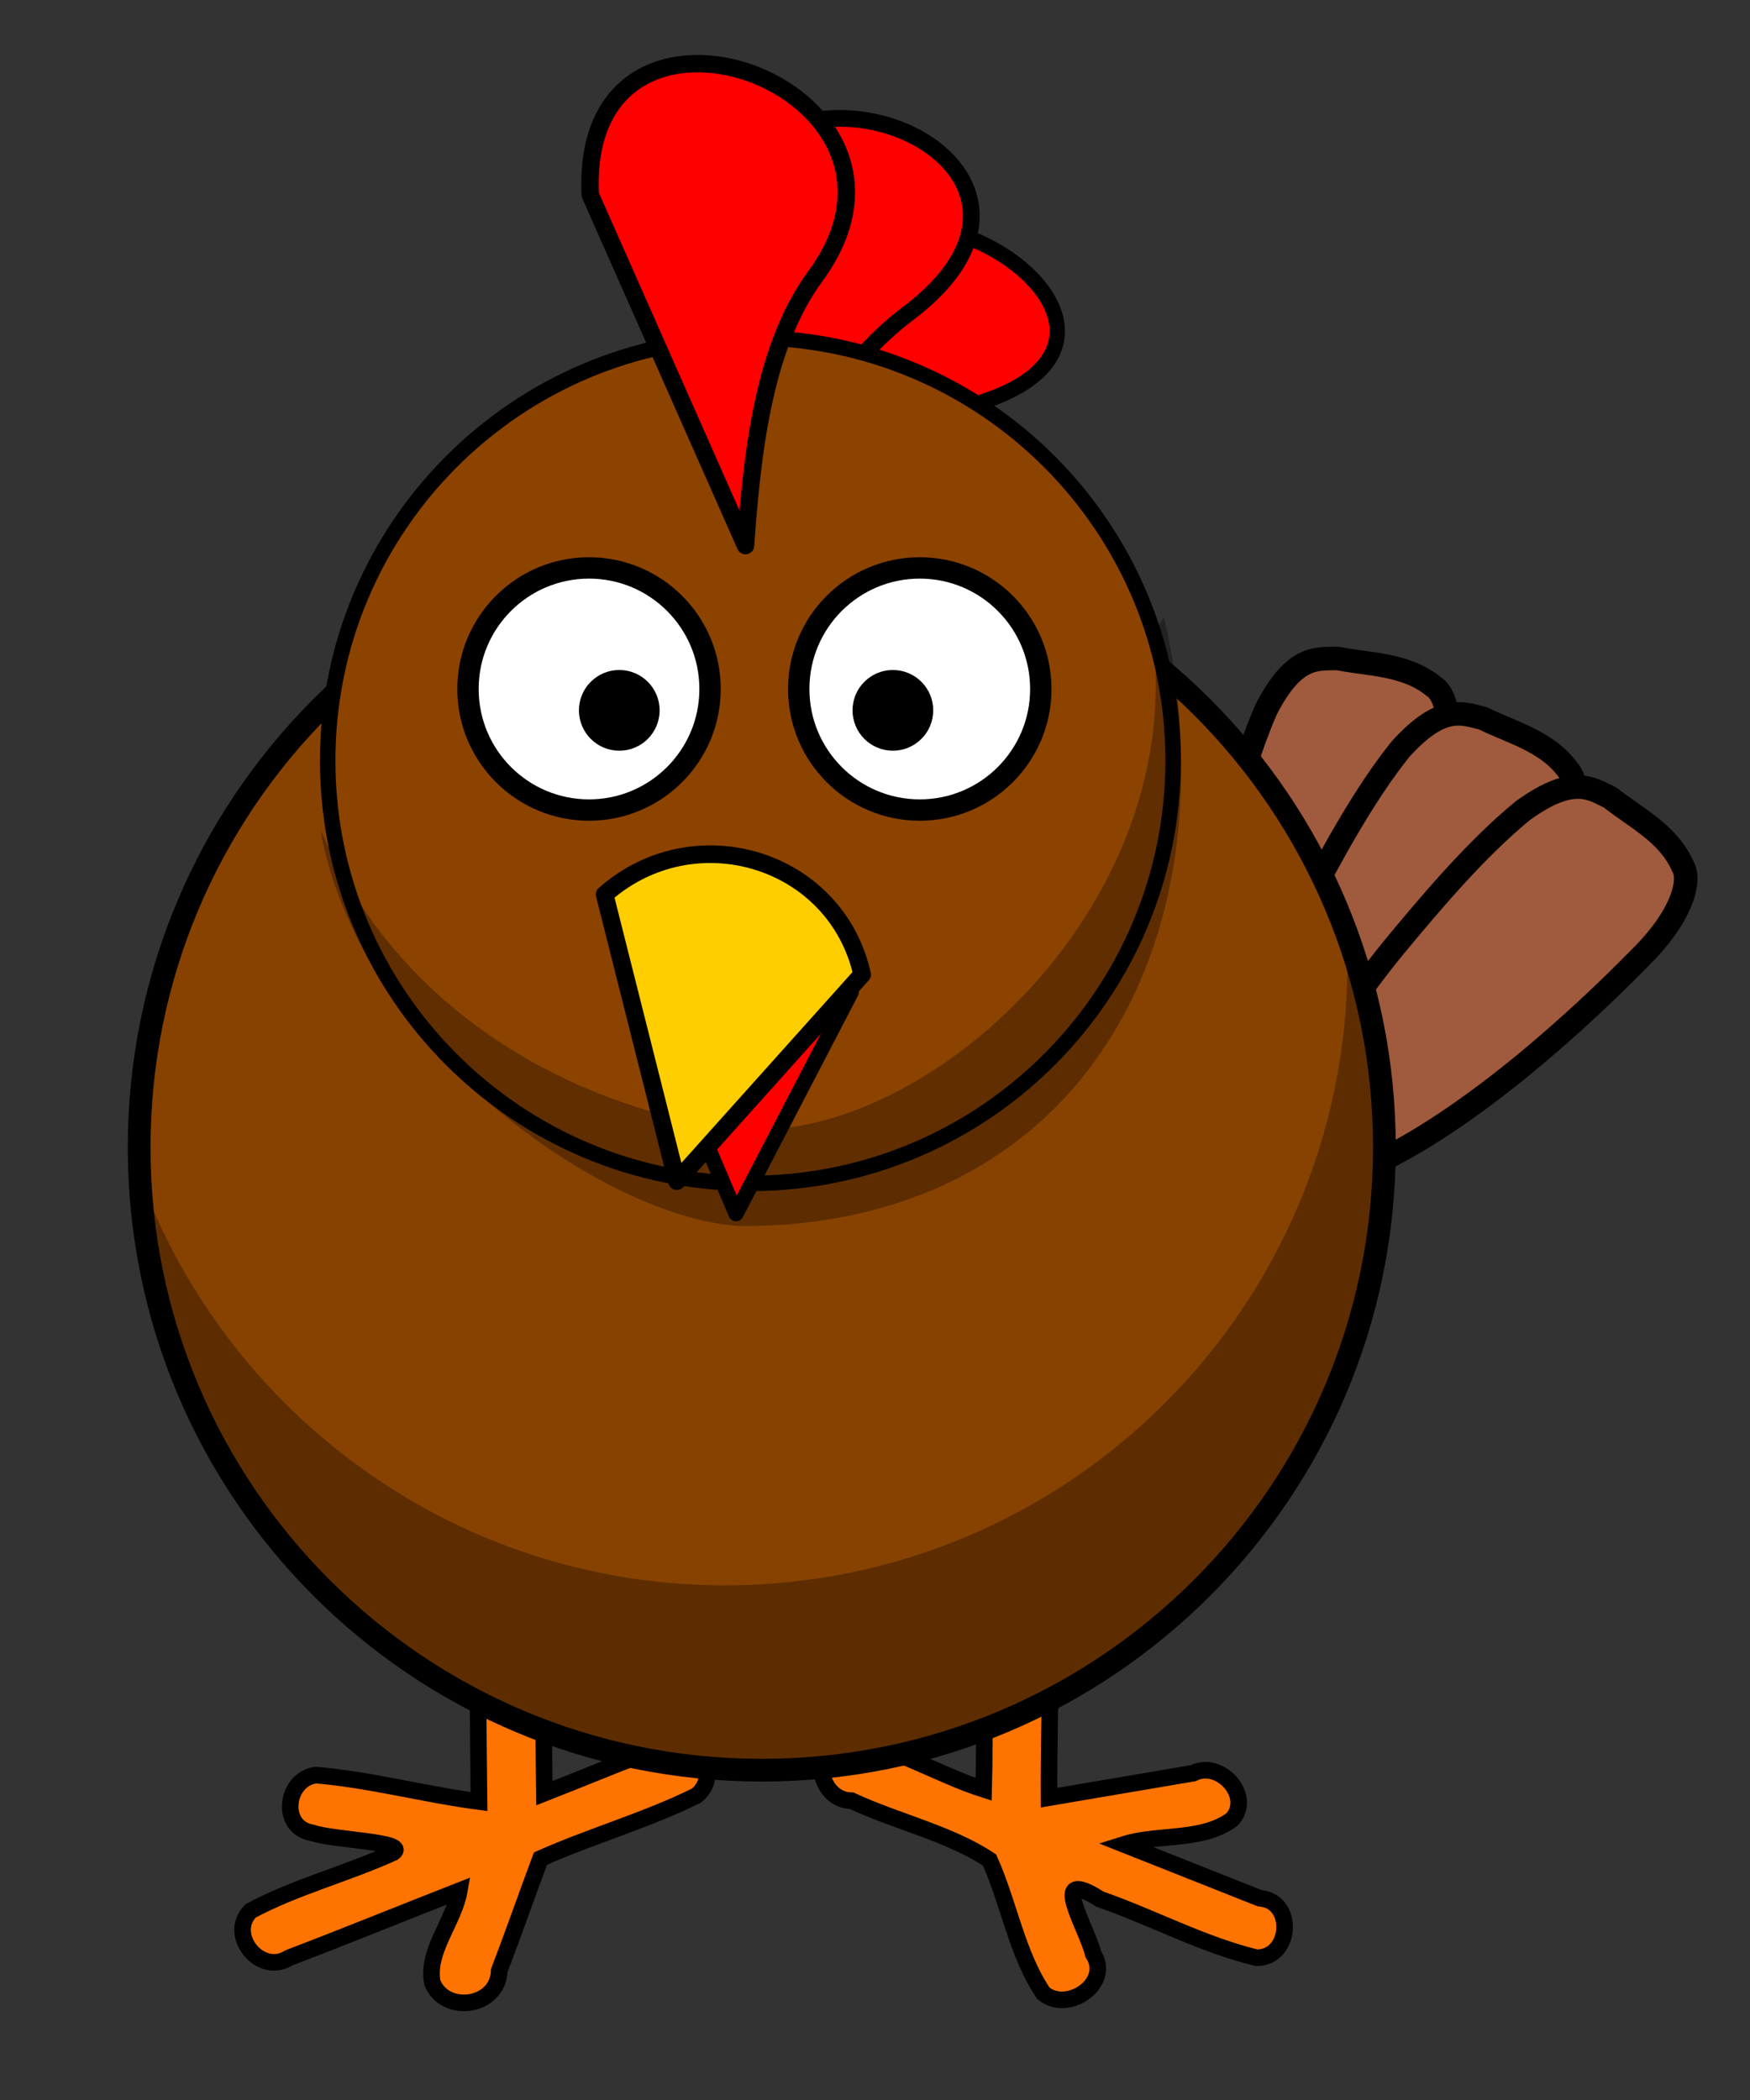 <?xml version="1.0" encoding="UTF-8"?>
<svg width="250" height="300" xmlns="http://www.w3.org/2000/svg" xmlns:svg="http://www.w3.org/2000/svg">
 <rect width="100%" height="100%" fill="#333333" stroke="none"/>
 <g>
  <title>Layer 1</title>
  <g id="g2927"/>
  <g transform="matrix(0.812,0,0,0.812,18.773,51.197) " id="g4177">
   <path fill="#ff7400" fill-rule="evenodd" stroke="#000000" stroke-width="2.918" stroke-linecap="round" stroke-miterlimit="4" d="m65.906,206.031c-6.064,0.611 -5.191,8.122 -4.919,12.562c-0.078,11.771 0.028,23.542 0.169,35.313c-9.575,-1.256 -19.138,-3.859 -28.688,-4.656c-5.354,0.649 -6.448,9.223 -0.656,10.156c3.713,1.311 16.883,1.534 14.297,3.456c-8.191,3.732 -17.276,6.052 -25.11,10.263c-4.209,4.127 1.634,11.501 6.715,8.267c10.034,-3.819 19.971,-7.887 29.972,-11.799c-0.948,5.444 -5.759,10.537 -4.75,16.125c2.177,5.648 11.602,4.438 11.781,-2.094c2.515,-6.523 4.795,-13.142 7.25,-19.688c8.975,-3.989 18.702,-6.749 27.406,-11.062c4.357,-3.362 0.73,-10.896 -4.688,-9.062c-7.419,2.661 -14.724,5.763 -22.031,8.625c-0.204,-13.772 -0.199,-27.579 -0.156,-41.281c-0.428,-3.17 -3.454,-5.392 -6.594,-5.125z" id="path3943"/>
   <g fill="#d24e11" id="g3979" transform="matrix(0.855,0.518,-0.518,0.855,22.995,-124.979) ">
    <path fill="#a05a3d" fill-rule="nonzero" stroke="#000000" stroke-width="4.137" stroke-linecap="round" stroke-linejoin="round" stroke-miterlimit="4" id="path3977" d="m280.85,64.552c-2.415,-10.609 -7.006,-14.965 -9.666,-15.061c-6.36,-0.916 -11.617,2.495 -17.194,4.548c-2.932,1.933 -6.847,3.234 -6.062,14.208c1.371,10.236 5.099,21.739 8.525,31.839c7.112,20.526 17.159,36.953 23.603,36.105c8.368,-0.538 9.466,-24.173 5.153,-50.363c-1.111,-6.905 -2.58,-14.089 -4.358,-21.276z"/>
    <path fill="#a05a3d" fill-rule="nonzero" stroke="#000000" stroke-width="4.137" stroke-linecap="round" stroke-linejoin="round" stroke-miterlimit="4" d="m304.515,66.941c0.437,-10.872 -2.857,-16.275 -5.401,-17.062c-5.9,-2.544 -11.865,-0.624 -17.785,-0.097c-3.335,1.101 -7.454,1.335 -9.56,12.133c-1.347,10.239 -0.751,22.316 -0.08,32.961c1.509,21.671 6.92,40.15 13.362,41.013c8.218,1.665 15.447,-20.865 18.119,-47.273c0.73,-6.956 1.186,-14.274 1.346,-21.676z" id="path3971"/>
    <path fill="#a05a3d" fill-rule="nonzero" stroke="#000000" stroke-width="4.137" stroke-linecap="round" stroke-linejoin="round" stroke-miterlimit="4" id="path3975" d="m326.792,71.713c2.693,-10.542 0.597,-16.513 -1.727,-17.812c-5.241,-3.718 -11.475,-3.082 -17.375,-3.8c-3.491,0.382 -7.568,-0.248 -11.879,9.875c-3.451,9.733 -5.385,21.67 -6.946,32.22c-3.04,21.509 -1.598,40.711 4.523,42.897c7.691,3.341 19.456,-17.188 27.571,-42.46c2.163,-6.651 4.135,-13.713 5.833,-20.919z"/>
   </g>
   <path fill="#ff7400" fill-rule="evenodd" stroke="#000000" stroke-width="2.918" stroke-linecap="round" stroke-miterlimit="4" d="m155.469,205.344c-6.844,0.908 -5.714,9.168 -5.188,14.125c-0.448,10.714 -0.05,21.529 -0.344,32.281c-8.15,-2.593 -15.95,-7.693 -24.469,-8.719c-6.459,0.774 -4.689,10.695 1.219,10.719c7.897,3.674 17.359,5.814 24.287,10.437c3.419,7.636 4.815,16.522 9.463,23.438c4.258,3.574 12.111,-1.781 8.781,-6.906c-1.199,-4.855 -8.106,-15.571 1.211,-9.631c9.219,3.209 18.062,8.012 27.508,10.288c6.172,0.067 6.809,-10.014 0.562,-10.469c-7.958,-3.156 -15.917,-6.312 -23.875,-9.469c6.101,-1.917 13.778,-0.484 19.031,-4.406c3.664,-4.121 -2.189,-10.502 -6.844,-8.125c-8.458,1.438 -16.917,2.875 -25.375,4.312c-0.08,-14.897 0.804,-30.009 -0.281,-44.781c-0.99,-2.091 -3.41,-3.323 -5.688,-3.094z" id="path3492"/>
   <path fill="#874201" fill-rule="nonzero" stroke="#000000" stroke-width="4" stroke-linecap="round" stroke-linejoin="round" stroke-miterlimit="4" d="m220.439,138.816c0.018,60.508 -49.029,109.569 -109.537,109.569c-60.508,0 -109.555,-49.061 -109.537,-109.569c-0.018,-60.508 49.029,-109.569 109.537,-109.569c60.508,0 109.555,49.061 109.537,109.569z" id="path3885"/>
   <path fill="#000000" fill-opacity="0.314" fill-rule="nonzero" stroke-width="4" stroke-linecap="round" stroke-linejoin="round" stroke-miterlimit="4" d="m213.817,101.235c0.077,1.682 0.125,3.393 0.125,5.094c0,60.464 -49.067,109.531 -109.531,109.531c-47.262,0 -87.591,-29.999 -102.938,-71.969c2.654,58.112 50.674,104.469 109.438,104.469c60.464,0 109.531,-49.067 109.531,-109.531c0,-13.202 -2.338,-25.87 -6.625,-37.594z" id="path3887"/>
   <path fill="#ff0000" fill-rule="evenodd" stroke="#000000" stroke-width="2.7" stroke-linecap="round" stroke-linejoin="round" stroke-miterlimit="4" d="m115.835,-14.331l-4.928,46.91c10.587,-10.454 21.799,-20.153 36.623,-24.271c41.336,-11.482 -11.682,-49.175 -31.695,-22.639z" id="path4090"/>
   <path fill="#ff0000" fill-rule="evenodd" stroke="#000000" stroke-width="2.94" stroke-linecap="round" stroke-linejoin="round" stroke-miterlimit="4" id="path4092" d="m100.273,-23.686l8.892,55.895c6.964,-15.582 14.734,-30.497 27.521,-40.145c35.654,-26.902 -25.204,-53.043 -36.413,-15.75z"/>
   <path fill="#8c4300" fill-rule="nonzero" stroke="#000000" stroke-width="2.716" stroke-linecap="round" stroke-linejoin="round" stroke-miterlimit="4" id="path3984" d="m183.27,70.761c0.012,41.081 -33.287,74.39 -74.368,74.39c-41.081,0 -74.38,-33.309 -74.368,-74.39c-0.012,-41.081 33.287,-74.39 74.368,-74.39c41.081,0 74.38,33.309 74.368,74.39z"/>
   <g id="g4080" transform="matrix(1.387,0,0,1.387,-38.099,-19.738) ">
    <path fill="#ffffff" fill-rule="nonzero" stroke="#000000" stroke-width="2.71" stroke-linecap="round" stroke-linejoin="round" stroke-miterlimit="4" d="m142.819,56.167c0.003,8.48 -6.871,15.356 -15.352,15.356c-8.48,0 -15.354,-6.876 -15.352,-15.356c-0.003,-8.48 6.871,-15.356 15.352,-15.356c8.48,0 15.354,6.876 15.352,15.356z" id="path4014"/>
    <path fill="#000000" fill-rule="nonzero" stroke-width="47.667" stroke-linecap="round" stroke-linejoin="round" stroke-miterlimit="4" d="m129.173,58.876c0.001,2.827 -2.29,5.119 -5.117,5.119c-2.827,0 -5.118,-2.292 -5.117,-5.119c-0.001,-2.827 2.29,-5.119 5.117,-5.119c2.827,0 5.118,2.292 5.117,5.119z" id="path4016"/>
   </g>
   <g id="g4084" transform="matrix(1.387,0,0,1.387,-46.743,-19.738) ">
    <path fill="#ffffff" fill-rule="nonzero" stroke="#000000" stroke-width="2.71" stroke-linecap="round" stroke-linejoin="round" stroke-miterlimit="4" d="m107.098,56.167c0.003,8.48 -6.871,15.356 -15.352,15.356c-8.48,0 -15.354,-6.876 -15.352,-15.356c-0.003,-8.48 6.871,-15.356 15.352,-15.356c8.48,0 15.354,6.876 15.352,15.356z" id="path4012"/>
    <path fill="#000000" fill-rule="nonzero" stroke-width="47.667" stroke-linecap="round" stroke-linejoin="round" stroke-miterlimit="4" d="m100.702,58.876c0.001,2.827 -2.29,5.119 -5.117,5.119c-2.827,0 -5.118,-2.292 -5.117,-5.119c-0.001,-2.827 2.29,-5.119 5.117,-5.119c2.827,0 5.118,2.292 5.117,5.119z" id="path4018"/>
   </g>
   <path fill="#000000" fill-opacity="0.314" fill-rule="nonzero" stroke-width="4" stroke-linecap="round" stroke-linejoin="round" stroke-miterlimit="4" id="path4022" d="m181.641,45.547l-1.745,2.656c0.232,3.075 0.32,6.203 0.32,9.375c0,45.174 -45.049,82.666 -76.183,77.751c-25.924,-4.093 -56.871,-19.663 -70.801,-52.501c7.089,40.246 53.219,70.073 75.281,69.84c48.913,-0.512 76.183,-35.135 76.183,-80.309c0,-9.392 -1.001,-18.41 -3.054,-26.812z"/>
   <path fill="#ff0000" fill-rule="evenodd" stroke="#000000" stroke-width="2.7" stroke-linecap="round" stroke-linejoin="round" stroke-miterlimit="4" id="path3454" d="m87.938,107.045l18.432,43.418l20.265,-38.983c-7.019,-17.714 -28.292,-19.955 -38.697,-4.435z"/>
   <path fill="#ffce00" fill-rule="evenodd" stroke="#000000" stroke-width="3.099" stroke-linecap="round" stroke-linejoin="round" stroke-miterlimit="4" d="m83.258,94.321l12.711,50.43l32.59,-36.356c-4.587,-20.453 -29.533,-27.982 -45.302,-14.074z" id="path4088"/>
   <path fill="#ff0000" fill-rule="evenodd" stroke="#000000" stroke-width="3.062" stroke-linecap="round" stroke-linejoin="round" stroke-miterlimit="4" d="m80.725,-28.776l27.313,61.723c1.276,-18.072 3.538,-35.472 12.308,-47.438c24.454,-33.367 -41.705,-57.036 -39.621,-14.285z" id="path4094"/>
  </g>
 </g>
</svg>